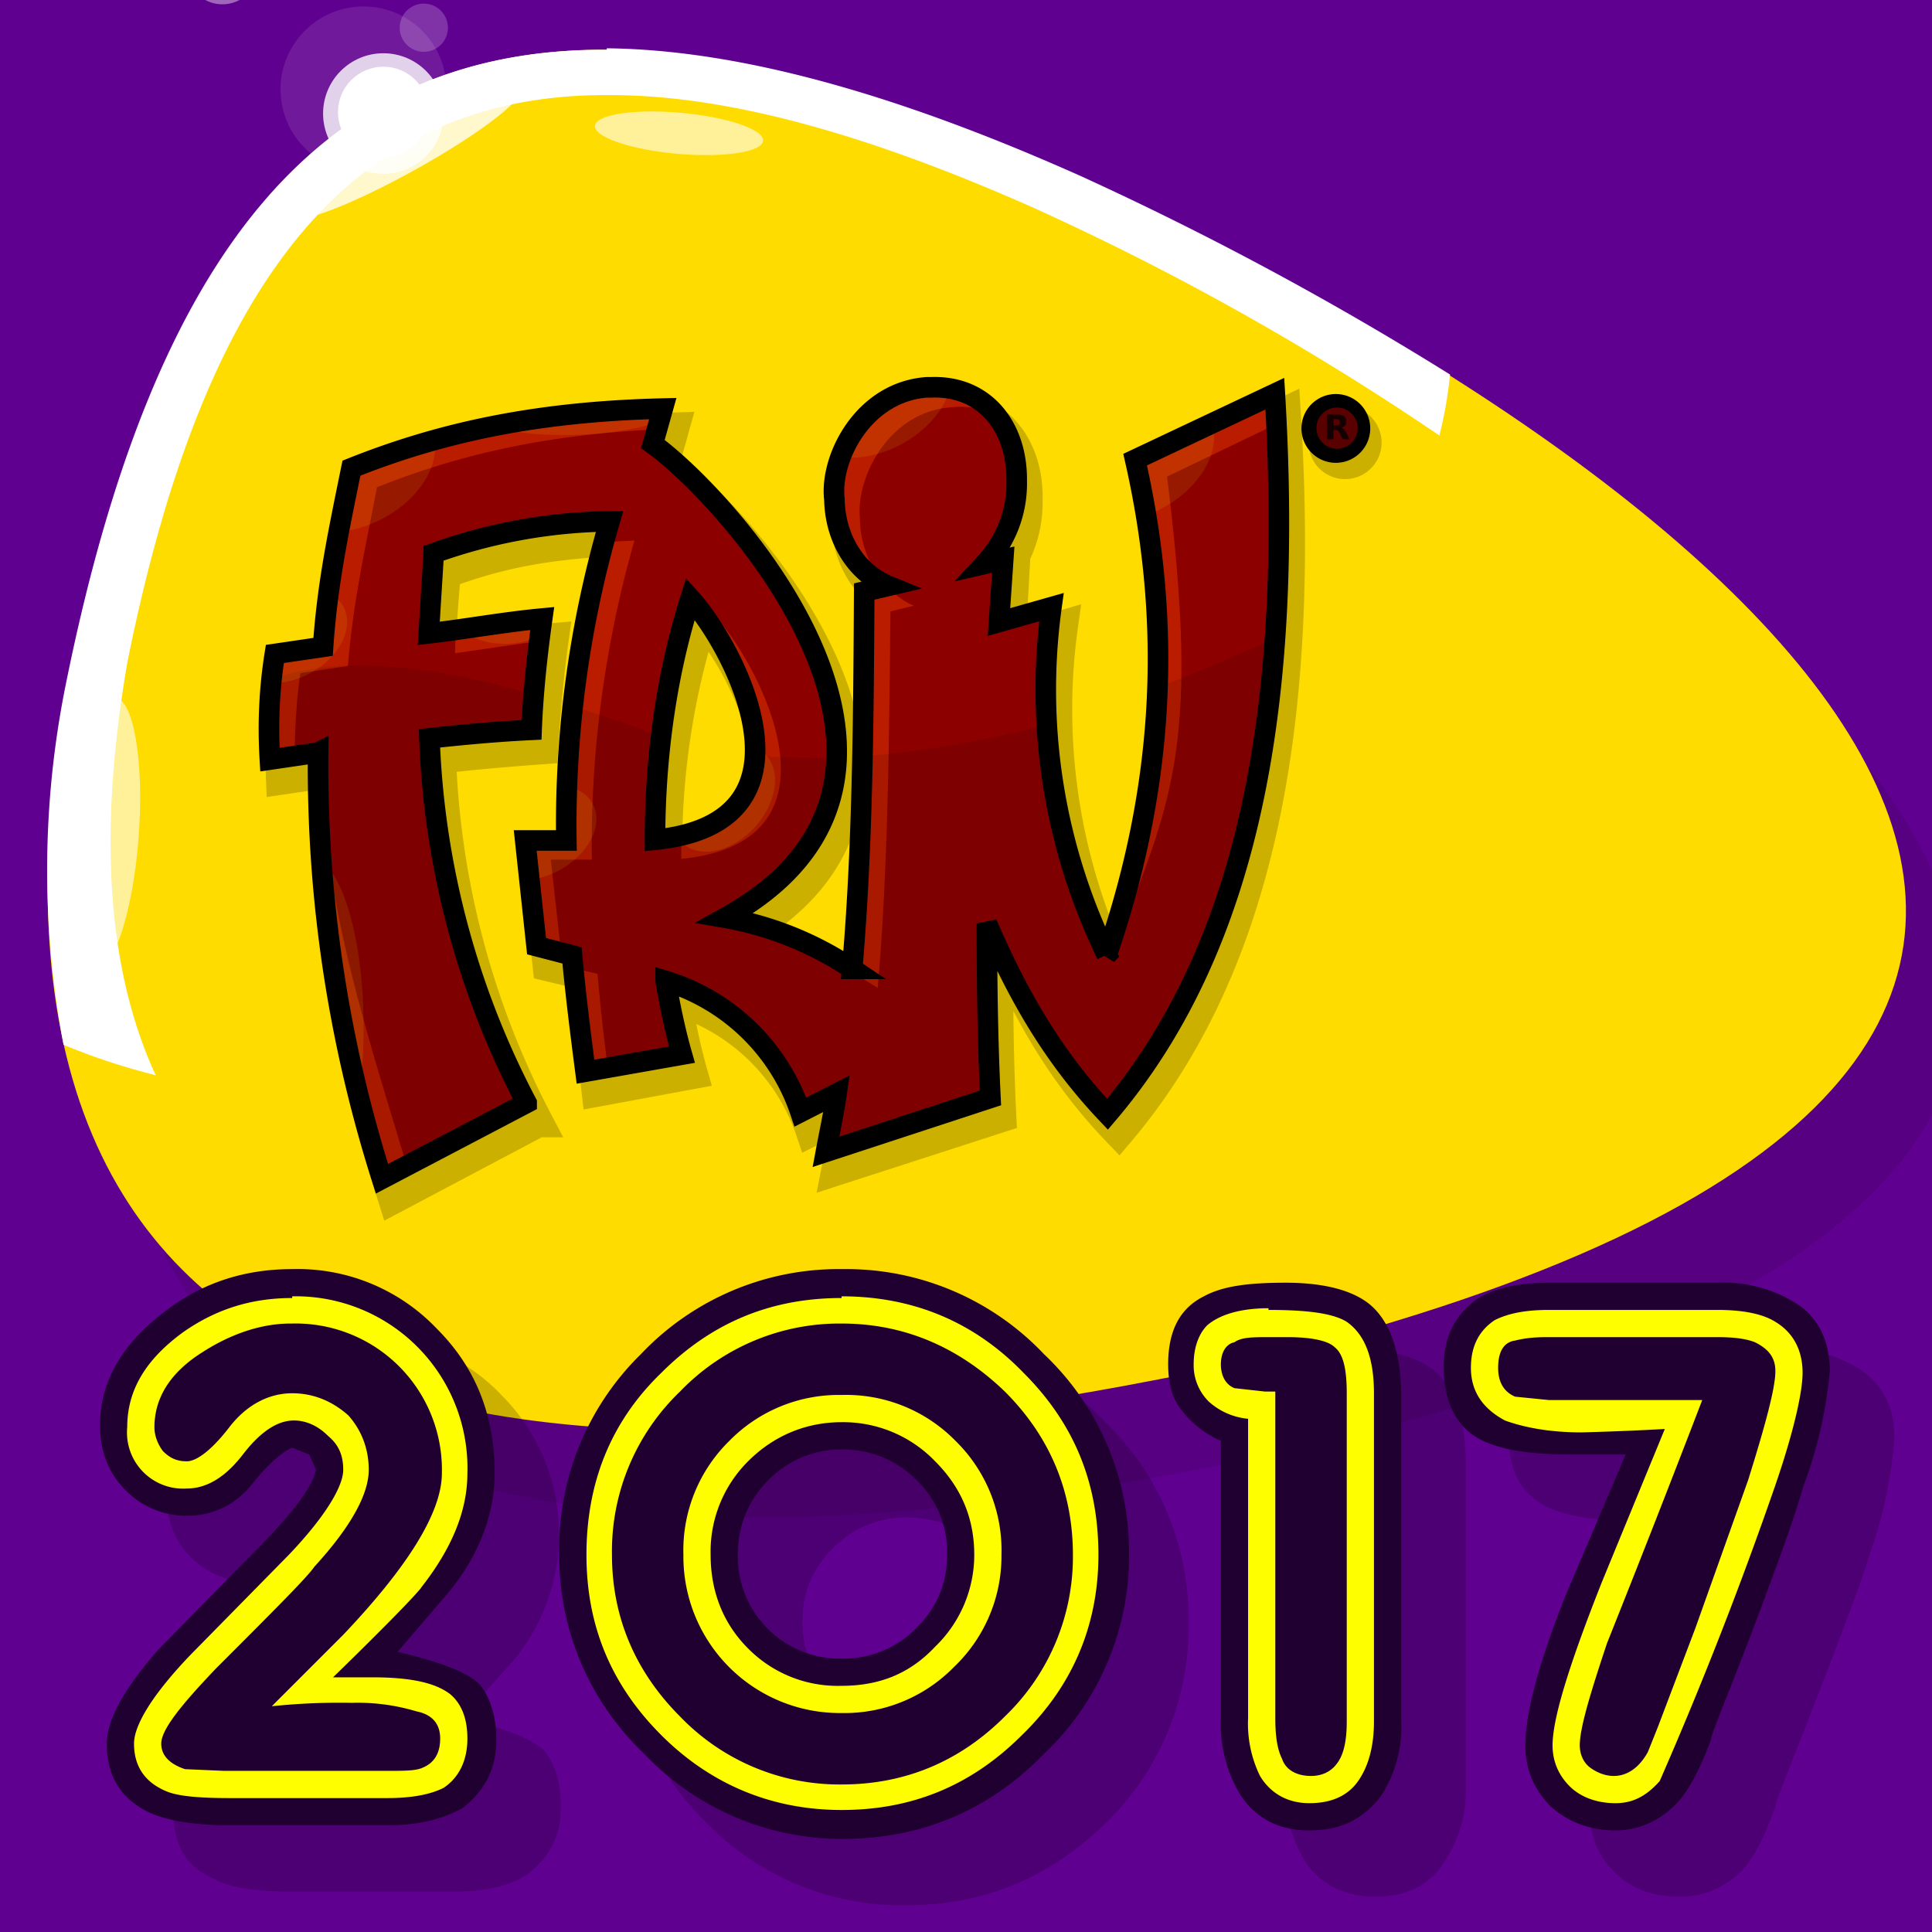 <svg xmlns="http://www.w3.org/2000/svg" xmlns:xlink="http://www.w3.org/1999/xlink" width="1024" height="1024"><defs><linearGradient id="e"><stop style="stop-color:#fffe00;stop-opacity:1" offset="0"/><stop offset=".2" style="stop-color:#ff4600;stop-opacity:1"/><stop style="stop-color:#ffd800;stop-opacity:1" offset=".3"/><stop style="stop-color:red;stop-opacity:1" offset="1"/></linearGradient><linearGradient id="d"><stop offset="0" stop-color="#ff8200"/><stop offset="1" stop-color="#ffdc00"/></linearGradient><linearGradient xlink:href="#a" id="g" x1="8.4" x2="-41" y1="660.4" y2="535.2" gradientTransform="translate(0 -.5)" gradientUnits="SpaceOnUse"/><linearGradient id="a"><stop offset="0" stop-color="#a05500" stop-opacity=".4"/><stop offset="1" stop-color="#fcff00" stop-opacity="0"/></linearGradient><linearGradient xlink:href="#b" id="h" x1="2047" x2="2219" y1="1900" y2="2252" gradientTransform="matrix(.265 0 0 .265 -674.7 -24.2)" gradientUnits="SpaceOnUse"/><linearGradient id="b"><stop offset="0" stop-color="#fff"/><stop offset="1" stop-color="#fff" stop-opacity="0"/></linearGradient><linearGradient xlink:href="#c" id="i" x1="-168.5" x2="-91" y1="160.3" y2="305.2" gradientUnits="SpaceOnUse"/><linearGradient id="c"><stop offset="0" stop-color="#8c0000"/><stop offset="1" stop-color="#640000"/></linearGradient><linearGradient xlink:href="#b" id="j" x1="-255.4" x2="-139.9" y1="427" y2="445.9" gradientTransform="matrix(.708 0 0 .708 -65.4 126.1)" gradientUnits="SpaceOnUse"/><linearGradient xlink:href="#e" id="l" gradientUnits="SpaceOnUse" gradientTransform="translate(-1 244)" x1="327" y1="88.3" x2="327" y2="119.2"/><radialGradient xlink:href="#d" id="f" cx="11.2" cy="797.8" r="131" fx="11.2" fy="797.8" gradientTransform="matrix(.136 -.99 1.674 .23 -1306.3 472.4)" gradientUnits="SpaceOnUse"/><clipPath clipPathUnits="SpaceOnUse" id="k"><path style="opacity:1;vector-effect:none;fill:#600090;fill-opacity:1;stroke:none;stroke-width:12.314;stroke-linecap:round;stroke-line:round;stroke-miterlimit:4;stroke-dasharray:none;stroke-dashoffset:0;stroke-opacity:1" d="m280 371.3 11.2-21.9-10.8-12.7 18.3-14 99.7 3.8-12.4 46.9z"/></clipPath></defs><path style="opacity:1;vector-effect:none;fill:#600090;fill-opacity:1;stroke:none;stroke-width:13.061;stroke-linecap:round;stroke-line:round;stroke-miterlimit:4;stroke-dasharray:none;stroke-dashoffset:0;stroke-opacity:1" d="M0 0h1024v1024H0z"/><g transform="matrix(3.759 0 0 3.759 686.6 -1746.4)"><path d="M-165.4 573.4c18.5-91.9 61.8-107.8 143-71.8C79.9 549 166 627.6 3.6 668.2c-106.1 23.6-187.4 12.6-168.9-94.8z" style="fill-opacity:.1"/><path d="M-173.3 561.3c18.5-92 61.8-107.9 143-71.8C72 536.8 158 615.5-4.5 656c-106 23.5-187.3 12.6-168.8-94.8z" style="fill:url(#f)"/><path d="M47.4 548.5c33.5 34.6 30.8 71.3-61.2 94.2-61 13.5-112.7 14.3-137.5-12.4a78.2 127.7 75.1 0 0-1.9 16.9c29.4 24.7 84.5 23.1 148.7 8.9 93.4-23.3 104.7-59.3 78-94.6a78.2 127.7 75.1 0 0-26.1-13z" style="fill:url(#g)"/><path d="M-97.1 471.6c-39.6-.2-63.7 27.1-76.3 89.6a132 132 0 0 0-.3 50.7 73.6 120.1 69 0 0 13 4.3c-6.6-14.3-8.3-33.3-4-58.2 11.2-55.8 32.7-80.3 68.1-80 16.7 0 36.5 5.6 59.7 15.9A382.2 382.2 0 0 1 20.3 526a73.6 120.1 69 0 0 1.5-8.6 456.9 456.9 0 0 0-52.1-28c-26-11.6-48.2-17.8-66.8-18z" style="fill:url(#h)"/><ellipse cx="-345.5" cy="364.5" rx="18.3" ry="2.6" transform="rotate(-29)" style="fill:#fff;fill-opacity:.8"/><ellipse cx="-43.6" cy="489.2" rx="11.9" ry="2.9" transform="rotate(5.1)" style="fill:#fff;fill-opacity:.6"/><ellipse cx="-592.9" cy="-124.8" rx="19.3" ry="4.8" transform="rotate(-85.8)" style="fill:#fff;fill-opacity:.6"/><circle cx="-128.6" cy="480.4" r="6.4" style="fill:#fff"/><circle cx="-128.6" cy="480.6" r="8.5" style="fill:#fff;fill-opacity:.8"/><circle cx="-131.4" cy="477.2" r="11.7" style="fill:#fff;fill-opacity:.1"/><circle cx="-155.5" cy="456.3" r="4.1" style="fill:#fff;fill-opacity:.1"/><circle cx="-151.3" cy="460.1" r="5.1" style="fill:#fff;fill-opacity:.4"/><circle cx="-122.9" cy="468.5" r="3.4" style="fill:#fff;fill-opacity:.2"/><path d="M-49.5 522h-.8c-9 .5-13.7 10-13 15.8 0 5.7 3.2 10.3 7.5 12.2l-3.3.8c-.2 18-.3 36-1.8 53.1a46.6 46.6 0 0 0-17.9-7.1C-43 577-77.8 538-89 529.9l1.4-5c-16.7.5-30.4 3-43.9 8.5-1.8 9.2-3.4 16.4-4 25.1l-6.8 1c-.7 5-.9 10-.7 15l6.8-1a195 195 0 0 0 9 60.1l20.4-10.8a119.6 119.6 0 0 1-13.7-51.3c5.4-.6 10.2-1 14.4-1.3.3-5 .8-10.6 1.5-15.6-5.4.5-10.7 1.5-16 2 .2-3.5.4-7.6.8-11.2 8.1-3 14.7-4.1 24.7-4.6a153.8 153.8 0 0 0-6.1 45h-5.8l1.6 15 5 1.2 1.9 16.5L-85 616c-1-3.5-1.7-7-2.3-10.4a29 29 0 0 1 19 18.5l5.2-2.6-1.6 8.1 23.2-7.5c-.4-8.2-.5-16.4-.4-24.6 4.2 10 9.2 18.7 17 26.8 21.2-25 26-61.2 23.5-101.6l-19.7 9.4c4.9 21.5 4.7 44.5-4 69.7a85.4 85.4 0 0 1-7.7-49l-7.4 2.2.5-8.8-2.6.6c2.9-3 4.6-7.2 4.5-11.7.2-7.6-4.4-13.4-11.8-13.2zM7 524a3 3 0 0 0-3 3 3 3 0 0 0 3 3 3 3 0 0 0 3-3 3 3 0 0 0-3-3zm-90.6 27.8c6.2 7 19.1 31.5-5 33.9a107 107 0 0 1 5-33.9z" style="fill:none;stroke:#000;stroke-width:4.3;stroke-line:round;stroke-opacity:.2"/><path d="M-104.3 136.7c-15.1.9-23.1 16.6-22 26.5.3 9.6 5.5 17.4 12.8 20.6l-5.7 1.3c-.2 30.3-.4 60.6-2.9 89.4a78.4 78.4 0 0 0-30-12.1c60-33.1 1.6-98.7-17.2-112.4l2.2-8.3c-28 .6-51 5-73.7 14-3.2 15.7-5.7 27.7-6.9 42.4l-11.4 1.7c-1.1 8.4-1.4 16.8-1.1 25.1l11.4-1.7c-.2 36.2 5.3 69.7 15.1 101.2l34.4-18.1a201 201 0 0 1-23-86.5c9-1 17-1.6 24.1-2 .5-8.6 1.4-18 2.7-26.4-9.2 1-18.2 2.7-27 3.6.3-6 .7-13 1.3-19 13.6-4.9 24.7-7 41.5-7.7a265 265 0 0 0-10.2 75.8l-9.7-.1 2.6 25.1 8.5 2.2c.9 9.3 2 18.4 3.1 27.6l23-4c-1.7-5.8-3-11.7-3.9-17.5 13.6 5 25.5 13 32 31.1l8.6-4.4c-.8 4.7-1.6 9.2-2.6 13.7l39-12.6a637 637 0 0 1-.8-41.5A141.5 141.5 0 0 0-61.4 309c35.6-42 43.6-102.9 39.5-170.8L-55 153.8a208 208 0 0 1-6.8 117.3c-10.8-20.9-16.5-47.6-13-82.4l-12.4 3.7.9-14.9-4.4 1c4.8-4.9 7.8-12 7.6-19.7.3-13-8-23-21.2-22.1zm-56 50.1c10.4 11.6 32.1 53-8.4 57-.3-20 2.6-39.5 8.3-57z" transform="matrix(.595 0 0 .595 10.6 438.4)" style="fill:url(#i)"/><path d="M-50.7 519.7h-.7c-9 .6-13.8 10-13.1 15.8.1 5.5 3 10 7.1 12a14.2 14.2 0 0 1-4-9.8c-.6-5.8 4.1-15.2 13.1-15.7a12 12 0 0 1 6 1 11 11 0 0 0-8.4-3.3zm48.2.8-19.7 9.4c4.8 20.8 4.8 42.9-3.1 67.1.7 1.7-1.7 1-.9 2.6 9-22 12.8-29.9 8.1-67.8l15.8-7.6c0-1.2 0-2.4-.2-3.7zm-86.3 2.2c-16.7.4-30.3 3-43.8 8.4-1.9 9.3-3.4 16.4-4.1 25.1l-6.8 1c-.7 5-.8 10-.7 15l3.1-.5c0-4 .2-8.1.8-12.2l6.7-1c.7-8.7 2.3-15.9 4.1-25.2 12.5-5 25-7.5 40-8.2zm-4.3 18.1-3.9.2a157.8 157.8 0 0 0-5.4 42.6h-5.7l1.6 14.8 3 .8-1.5-13.4h5.8c-.2-13 1.3-28.5 6-45zm36 7-3.2.7c-.1 18-.2 36-1.7 53.2a47.7 47.7 0 0 0-12.9-6c-.6.3-3-.8-3.7-.4 6.4 1 14.1 5 19.7 8.6 1.5-17.1 1.6-35.1 1.8-53.1l3.3-.8c-1.2-.5-2.3-1.3-3.3-2.2zm23.2 2.8-4 1.2c-.1 1.1 3.6-2.7 3.5-1.6l.2 3.7zm-47.7 1.2-.5 1.3c6 9 12.5 26.2-4.5 29.8v2.8c24.1-2.4 11.2-27 5-34zm-24.1.5c-4.3.4-8.6 1.1-12.7 1.7l-.1 2.7 12.4-1.8zm-31.6 18.9c-1 .1 1 2.5 0 2.7 0 20.5 3.3 39.5 9 57.4l3.3-1.3c-5.2-17.7-12.5-38.6-12.3-58.8zM-40 602c0 1.5 0-1.5 0 0 3.6 7.2 8 13.8 14 20l.5-.6c-6.4-7.3-10.7-10.6-14.5-19.4Zm-61.4-.8c.4 5 1 10 1.6 14.9l2.9-.5c-.6-4.6-1.1-9-1.5-13.7zM-78 609c3.6 3 6.7 7 8.7 12.8l-.4-.5c-2.7-5.6-4-9.7-8.3-12.3zm13.5 16.6-.4-2.2-.8 4 3.8-1.3c.3-1.6-2.9 1-2.6-.5z" style="fill:#ff4600;fill-opacity:.4"/><path d="M-2.4 554.4a495.2 495.2 0 0 1-16.6 7c-.3 12.2-2.6 24.9-7.2 38.2-4.7-9-7.7-19.8-8.2-33a145 145 0 0 1-26.2 4.6c-.2 10.3-.6 20.5-1.4 30.5a46.6 46.6 0 0 0-18-7.2c11.4-6.3 15.7-14.5 15.8-23.1-4.4.2-8.3 0-11.5-.3-.1 6.1-3.6 11.3-14 12.3-.1-5 .2-10 .8-14.8a320 320 0 0 0-12.5-4.3 158 158 0 0 0-1 19.3h-5.7l1.6 14.8c1.6.5 3.3 1 5 1.3.5 5.6 1.2 11 1.8 16.5l13.7-2.4c-1-3.5-1.8-7-2.3-10.4a29 29 0 0 1 19 18.5l5.1-2.6-1.5 8.1 23.1-7.5c-.4-8.2-.5-16.4-.4-24.6 4.2 10 9.3 18.8 17 26.8 15.2-17.8 22-41.1 23.7-67.7zm-129.7 4c-4.2 0-8 .6-11.7 1.7-.4 4-.5 8-.4 12l6.9-1c-.2 21.5 3 41.3 8.8 59.9h.7l19.8-10.5a119.6 119.6 0 0 1-13.6-51.3c5.4-.6 10.1-1 14.3-1.3l.4-5.2c-9.9-2.9-18-4.3-25.2-4.2z" style="fill-opacity:.1"/><path d="M-50.7 519.7h-.7c-6.1.4-10.3 4.8-12.1 9.4a8.3 11.8 61.6 0 0 8-1.9 8.3 11.8 61.6 0 0 6.7-7.4 13 13 0 0 0-1.9-.1zm-38 3c-8.5.2-16.2 1-23.4 2.4a8.2 20.6 88.9 0 0 10.7.8 8.2 20.6 88.9 0 0 12.3-2zm77.1 2.2-10.6 5c.6 2.4 1 4.9 1.5 7.3a8.3 11.8 61.6 0 0 2-1 8.3 11.8 61.6 0 0 7.1-11.3zm-109.7 2.3c-3.9 1.1-7.6 2.4-11.3 3.9l-1.7 8.4a8.3 11.8 61.6 0 0 5.8-1.9 8.3 11.8 61.6 0 0 7.2-10.4zm-14.5 21.3c-.4 2.5-.7 5-.9 7.7l-6.8 1-.4 3.7a6 8.6 61.6 0 0 5-1.4 6 8.6 61.6 0 0 4.7-9.3 6 8.6 61.6 0 0-1.6-1.7zm30.1 3.8c-3.8.3-7.6 1-11.3 1.5a6.2 8.8 80.7 0 0 7.5 1.4 6.2 8.8 80.7 0 0 3.6-1.2zm30 17.9c.2 5.9-2.5 11-11.2 12.8a6 8.6 42.1 0 0 .5.5 6 8.6 42.1 0 0 10.2-2.3 6 8.6 42.1 0 0 1.3-10.4 6 8.6 42.1 0 0-.8-.6zm-26.5 5.4a156 156 0 0 0-.2 8h-5.7l.5 5a6 8.6 61.6 0 0 3.8-1.3 6 8.6 61.6 0 0 4.7-9.4 6 8.6 61.6 0 0-3.1-2.3zm-34.7 10.7c.8 11 2.5 21.6 5 31.9a8.3 25 .6 0 0 .5-7.6 8.3 25 .6 0 0-5.5-24.3z" style="fill:#ff0;fill-opacity:.1"/><path d="M-51.2 519.2h-.7c-9 .6-13.8 10-13.1 15.8.1 5.7 3.2 10.4 7.6 12.2l-3.4.8c-.1 18-.2 36-1.7 53.2a46.6 46.6 0 0 0-17.9-7.2c35.7-19.7 1-58.7-10.2-66.8l1.4-5c-16.7.4-30.4 3-43.9 8.4-1.9 9.3-3.4 16.4-4 25.2l-6.8 1c-.8 5-1 10-.7 14.9l6.8-1a192 192 0 0 0 9 60.1l20.4-10.7a119.6 119.6 0 0 1-13.7-51.4c5.4-.6 10.2-1 14.4-1.2.2-5.2.8-10.7 1.5-15.7-5.4.5-10.8 1.5-16 2.1l.7-11.3a76 76 0 0 1 24.8-4.5 153 153 0 0 0-6.1 45h-5.8l1.6 14.9 5 1.3c.5 5.5 1.2 11 1.9 16.4l13.6-2.4c-1-3.5-1.7-7-2.3-10.4a29 29 0 0 1 19 18.5l5.1-2.6c-.4 2.8-1 5.5-1.5 8.2l23.2-7.6c-.4-8.1-.5-16.4-.5-24.6 4.3 10 9.3 18.8 17 26.9 21.3-25 26-61.2 23.6-101.6l-19.7 9.3c4.9 21.6 4.7 44.5-4 69.8a85.4 85.4 0 0 1-7.8-49l-7.4 2.1.6-8.8-2.6.6c2.8-3 4.6-7.1 4.5-11.7.1-7.5-4.4-13.4-11.9-13.2zm56.9 2.4a3.4 3.4 0 0 0-3.4 3.4 3.4 3.4 0 0 0 3.4 3.4 3.4 3.4 0 0 0 3.4-3.4 3.4 3.4 0 0 0-3.4-3.4zm-91 27.4c6.3 7 19.2 31.6-5 34 0-12 1.7-23.6 5-34z" style="fill:none;stroke:#000;stroke-width:2.9;stroke-line:round"/><g transform="matrix(.043 0 0 .043 -37.2 517.2)"><circle cx="1001.7" cy="180.5" r="67.7" style="fill:#590000"/><g style="line-height:1.25;word-spacing:0" word-spacing="0"><path d="M749 191.2q5.8 0 8.3-2.1 2.6-2.2 2.6-7.2t-2.6-7q-2.5-2.2-8.4-2.2h-7.8v18.5zm-8 13v27.3h-18.6v-72.3H751q14.3 0 21 4.8 6.6 4.8 6.6 15.1 0 7.2-3.4 11.8-3.5 4.6-10.5 6.8 3.9.9 6.9 4 3 3 6.1 9.3l10.1 20.5H768l-8.8-18q-2.7-5.4-5.5-7.4-2.7-2-7.2-2z" aria-label="R" font-size="99.3" font-weight="700" letter-spacing="0" style="font-weight:700;font-size:99.3px;font-family:sans-serif;-inkscape-font-specification:'sans-serif Bold';letter-spacing:0;fill:#140000" transform="translate(157.6 -43) scale(1.123)"/></g></g><path d="m-140.2 445.3-82.9-11.7-14.1 82.5 11.7-82.9-82.5-14.1 82.9 11.7 14.1-82.5-11.7 82.9z" transform="rotate(34.1 -531.5 345.8) scale(.537)" style="fill:url(#j)"/></g><g transform="matrix(9.015 0 0 9.015 -2534.3 -2304.1)" clip-path="url(#k)"><path d="M302.1 334.1c-2.7 0-5.2.9-7.5 2.6-2.5 1.8-3.7 4-3.7 6.7 0 1.4.4 2.7 1.4 3.7a5 5 0 0 0 3.6 1.5c1.6 0 2.8-.6 3.8-1.7 1-1.3 1.9-2 2.5-2.2l1 .3.3 1c-.2.9-1.4 2.5-3.5 4.7l-5.7 5.8c-2 2.3-3 4.1-3 5.5 0 2 .7 3.3 2.3 4 1 .6 2.7.8 4.8.8h9.3c1.9 0 3.3-.3 4.4-1 1.3-1 2-2.2 2-4 0-1.5-.4-2.6-1-3.3-.7-.7-2.3-1.3-4.8-1.9l3.1-3.5a11.6 11.6 0 0 0-.8-15.5 11.3 11.3 0 0 0-8.5-3.5zm123.8 0c-4.6 0-8.6 1.7-12 5a16 16 0 0 0-5 11.8 16.9 16.9 0 0 0 26.3 14c3.5-2.1 5.3-4.6 5.3-7.3a5 5 0 0 0-1.6-3.7 5 5 0 0 0-3.7-1.5c-.8 0-2.6 1-5.5 3.3a6.4 6.4 0 0 1-3.9 1.5 6 6 0 0 1-4.4-1.9 6 6 0 0 1-1.8-4.3c0-1.8.6-3.3 1.7-4.5a6 6 0 0 1 4.5-1.8c1.6 0 3.5 1 5.8 3.3a5.1 5.1 0 0 0 7.3 0c1-1 1.6-2.1 1.6-3.6 0-2.9-1.8-5.4-5.4-7.5-3-1.8-6-2.8-9.2-2.8zm-91.5 0a16 16 0 0 0-11.8 5 16 16 0 0 0-4.8 11.8 16 16 0 0 0 4.8 11.8 16 16 0 0 0 11.8 4.9c4.7 0 8.6-1.7 11.9-5A16 16 0 0 0 351 351a16 16 0 0 0-4.9-11.8 16 16 0 0 0-11.8-5zm125.6 0a16 16 0 0 0-11.8 5 16 16 0 0 0-4.9 11.8 16 16 0 0 0 5 11.8 16 16 0 0 0 11.7 4.9c4.6 0 8.6-1.7 11.8-5a16 16 0 0 0 5-11.7 16 16 0 0 0-5-11.8 16 16 0 0 0-11.8-5zm28.8.6a5 5 0 0 0-4.3 2c-.8 1-1.3 2.6-1.7 4.7l-2 10.2c-1 4-1.3 7.5-1.3 10.3a5 5 0 0 0 1.5 3.7c1 1 2.3 1.5 3.7 1.5 2.4 0 4-1.2 4.9-3.7l1.2-6.5 2 4.7c1.6 3.7 3.6 5.5 5.9 5.5 2 0 3.8-1.3 5.2-3.8l2.6-6.4.9 5c.8 3.4 2.5 5.2 5.2 5.2 1.5 0 2.8-.5 3.8-1.5a5 5 0 0 0 1.5-3.7c0-3-.6-7.3-1.8-13l-1.6-7.5c-.3-2.2-.9-3.7-1.6-4.7-1-1.4-2.4-2-4.3-2-2.4 0-4.6 2-6.6 5.9-1 2.8-2.2 5.5-3.3 8.3l-3.4-8.4c-2-3.9-4.1-5.8-6.5-5.8zm-260.3 0c-1.8 0-3.1.6-4 2a7.4 7.4 0 0 0-1.3 4.3v19.7c0 1.9.4 3.3 1.2 4.5 1 1.2 2.3 1.9 4.1 1.9 1.8 0 3.2-.7 4-2 .8-1 1.2-2.5 1.2-4.4V341c0-1.8-.4-3.3-1.2-4.4-.9-1.3-2.2-1.9-4-1.9zm13.9 0c-1.4 0-2.7.5-3.8 1.5-1 1-1.6 2.2-1.6 3.6 0 1.3.8 3.7 2.3 7.3a209.7 209.7 0 0 0 8.2 16.4c.6 1.2 1.2 2 2 2.7a5 5 0 0 0 3.1.9c1.2 0 2.2-.3 3-1 .9-.5 1.5-1.4 2-2.6l3.6-7c2.1-4 3.7-7.1 4.7-9.5 1.5-3.5 2.3-5.9 2.3-7.2 0-1.4-.5-2.6-1.6-3.6-1-1-2.3-1.5-3.8-1.5-1.2 0-2.2.3-3 1-.9.7-1.6 1.6-2 2.7l-5.2 12-5.2-12c-.4-1.1-1.1-2-2-2.7-.8-.7-1.9-1-3-1zm-41 .2c-2.5 0-4.3.5-5.3 1.5s-1.6 2.8-1.6 5.2v19a8 8 0 0 0 1.2 4.5c.8 1.3 2.2 2 4 2 2 0 3.5-.8 4.3-2.3.7-1.1 1-2.8 1-4.9l4.1 5.7c1.2 1 2.4 1.5 3.6 1.5a5.2 5.2 0 0 0 5.2-5.3c0-1-.4-2-1.2-3.3a91 91 0 0 0-2-2.8c1.3-1.2 2.3-2.6 3-4a11 11 0 0 0 1.2-5c0-3.8-1.4-6.7-4.1-8.9a15 15 0 0 0-9.5-3zm159 0c-2 0-3.6.3-4.7.8-1.4.7-2.1 2-2.1 4 0 1 .3 2 .8 2.8.6.8 1.4 1.3 2.3 1.7v16.3a8 8 0 0 0 1.2 4.6c.9 1.3 2.3 2 4.1 2 1.8 0 3.2-.7 4-2a7.4 7.4 0 0 0 1.3-4.3v-19.2c0-2.4-.6-4.2-1.6-5.2s-2.8-1.5-5.2-1.5zm15.6 0c-1.8 0-3.2.4-4.3 1-1.3 1-1.9 2.3-1.9 4 0 1.7.5 3 1.4 3.7 1.1 1 3.2 1.4 6.1 1.4h3.2l-3.5 8.2c-1.6 4-2.4 7-2.4 8.9 0 1.5.5 2.7 1.5 3.6 1 1 2.3 1.4 3.8 1.4s2.7-.6 3.7-1.6c.7-.8 1.3-2 1.9-3.7 0-.3.9-2.4 2.4-6.3s2.6-6.7 3.1-8.4a26 26 0 0 0 1.5-7c0-1.8-.7-3.1-2-4a8 8 0 0 0-4.6-1.2zm-200.6 0c-2.3 0-4 .5-5 1.6-1.1 1-1.6 2.6-1.6 4.9v19.4c0 1.8.4 3.3 1.2 4.5.9 1.2 2.2 1.8 4 1.8 1.7 0 3-.5 3.8-1.5 1-1.2 1.6-3.2 1.6-6.2v-1.6l-.1-2.1h2.7c2.9 0 4.9-.4 6-1.4.8-.7 1.3-1.9 1.3-3.4 0-2-.7-3.3-2.2-4-1-.6-2.6-.8-4.7-.8h-3.1v-1a69.6 69.6 0 0 1 4.2.1 13 13 0 0 0 5.4-.8c1.7-.9 2.5-2.3 2.5-4.4 0-1.7-.6-3-1.8-4-1.1-.7-2.5-1-4.3-1zm159 9.9c1.8 0 3.2.6 4.4 1.8a5.8 5.8 0 0 1 1.8 4.3c0 1.7-.6 3.2-1.8 4.4a6 6 0 0 1-4.4 1.7 6 6 0 0 1-6.1-6.1c0-1.7.6-3.1 1.8-4.3a6 6 0 0 1 4.3-1.8zm125.6 0c1.7 0 3.2.6 4.4 1.8a5.8 5.8 0 0 1 1.8 4.3c0 1.7-.6 3.2-1.8 4.4a6 6 0 0 1-4.4 1.7 6 6 0 0 1-6.1-6.1c0-1.7.6-3.1 1.7-4.3a6 6 0 0 1 4.4-1.8zm-255 0h.7c.9 0 1.6.2 2 .4.6.3.8.7.8 1.5 0 .7-.3 1.2-.9 1.5l-1.8.2h-.8zm71.6 4.5c-1.7 0-3.2.3-4.3 1.1-1.1.7-1.7 2-1.7 3.7 0 1.6.6 2.8 1.7 3.6 1 .8 2.4 1.1 4 1.1h5.7c1.6 0 3-.3 4-1 1.2-.9 1.7-2.1 1.7-3.7 0-1.7-.6-3-1.8-3.8-1-.7-2.4-1-4.1-1zm123.9 7.5a5 5 0 0 0-3.6 1.5c-1 1-1.5 2.2-1.5 3.6a5.1 5.1 0 0 0 8.7 3.7 5 5 0 0 0 1.6-3.7c0-1.4-.5-2.6-1.6-3.6-1-1-2.2-1.5-3.6-1.5z" style="font-style:normal;font-variant:normal;font-weight:400;font-stretch:normal;font-size:47.906px;line-height:1.25;font-family:'AR DELANEY';-inkscape-font-specification:'AR DELANEY';letter-spacing:0;word-spacing:0;fill:#000;fill-opacity:.2;stroke:none;stroke-width:1.198"/><path d="m330.9 330.7-8 2-5.6 5-2.7 7 1.1 8.4 5.2 6.9 9.6 3.4 8.8-2.4 6.3-7.6 1.2-8.6-3.4-7.8-5.9-4.9zm89.3 0-5.7 2-3.5 2.8-4 4.7-1.3 7.3s1.5 6.5 1.4 6.6l4.7 5.8 7.2 3 8-.3 5.9-3.1 3.2-4.3-.5-3.7-2.5-2.1-3 .4-4.3 3.5-4.7.8-4.3-2.2-1.7-3.8 1-4.8 3.4-2.9 4.3.2 4.7 3.3 4 1.4 3.4-2.4v-4.2l-3-4.1-6.7-3.3zm38.9.2-6 .2-5.8 2.4-5.2 5.3-2.1 7 1.9 8.9 6.2 6.3 7.7 2.2 8.5-2.1 5.4-4.7 2.7-7.8-1.5-8.5-4.8-5.9zm-163.2 0-5.5 2.7-2.5 3.4-.4 3 1.8 3.6 4.3.5 2.3-2.6 2.5-1.7 2 1.4-.5 2.4-7.8 8-4.2 5.8.3 2.6 3.3 2.3 15.5-.1 2.6-2.2v-4l-1.9-1.8-4-1.2 3.3-3.6 2.9-7-2.3-7.2-4.5-3.7zm-58 .3-3.8 2.4-.4 4 11.3 23.5 4.4 1.8 3.5-2.1 10.5-21.8.6-4-2.3-3.2-3.5-.5-3.2 2-6.2 14.3-3.8-8.8-3.7-6.9zm267.7 0-3 .8-3.3 4.1-4.5 10.2-3-7.4-3.1-5.8-2.8-1.7-2.6.2-2.7 2-2.5 10.6-2 13 .9 3.3 2.9 2 3.4-.4 1.8-2.4 1.8-7.9 1.7 3.7 3.1 5.7 3.8 1.5 4.1-3.8 3.3-7 1.4 7 1.6 3 3.8.9 3.1-2 .8-4-3.6-20.3-1.6-3.8zm-282.1.2-2.7 1.9-1 2.3v22.5l2.4 4.2 5.5-.3 1.9-3.8v-22.6l-2.1-3.6zm-23.2 0-7.5 1.1-1.7 4.2-.1 8.2.2 14.1 2.8 3.7 4.6-.4 2-3.8.3-3.3 4.3 5.9 4 1.9 4-2.4.2-4.3-3-4.6 4.3-7.5-.7-5.3-5-5.8zm-26.9 0-5.6.9-2.3 2.6-.2 23.2 2 4 4.8.6 2.8-4 .2-7.3 7.8-.5 2.1-2.2-.4-3.9-2-1.6-7.8-.7V341l9.9-.7 2.3-2-.5-4.4-2.1-2c-.2-.2-10.3-.4-11-.4zm183.7 0-4.8.8-2.1 2.3.5 3.2 2.7 2-.2 15.7.6 4.8 3 2.5 4.5-1 1.7-3.5v-13l-.1-9.4-1.8-3.3zm14.6 0-2.7.6-2.3 2.3v3.2l1.6 2.1 3.9 1.1 5.2-.2-5.8 15.6v3.3l2.4 3h4l2.5-3 6.7-17.8 1-5.4-1-3-2.8-1.5zm84.3 8.9 4.3 1.1 2.5 3.6-.1 4.5-2.8 3.5-4.3 1-4.8-2.4-1.3-4.6.7-4.2 2.4-1.9zm-124 .2 3.6 1.4 1.7 3.8-.2 4-2.9 3.4-5 .8-4.2-2.7-1.3-4.6 1.5-4 3.7-2zm-130.9 0 3.7.7.4 1.6-.7 1.8-2.2.5-1.6-.2zm78.5 5.3-9.4.4-2.8 2-.1 3.4 2.5 2.6 9.4.3 2.8-.9 1.7-3.5-1.1-2.8zm115.6 8-2.6 1.9-.7 3.2 2 3 4 .9 3-2.6.2-3.8-2.3-2.5z" style="font-style:normal;font-variant:normal;font-weight:400;font-stretch:normal;font-size:47.906px;line-height:1.25;font-family:'AR DELANEY';-inkscape-font-specification:'AR DELANEY';letter-spacing:0;word-spacing:0;fill:url(#l);fill-opacity:1;stroke:none;stroke-width:1.198"/><path style="font-style:normal;font-variant:normal;font-weight:400;font-stretch:normal;font-size:47.906px;line-height:1.25;font-family:'AR DELANEY';-inkscape-font-specification:'AR DELANEY';letter-spacing:0;word-spacing:0;fill:#200030;fill-opacity:1;stroke:none;stroke-width:1.198" d="M298.3 330.2c-2.8 0-5.3.8-7.5 2.5-2.5 1.9-3.8 4.1-3.8 6.7 0 1.5.5 2.8 1.5 3.8a5 5 0 0 0 3.6 1.5c1.5 0 2.8-.6 3.8-1.8 1-1.3 1.9-2 2.4-2.2l1 .4.4.9c-.2 1-1.4 2.6-3.6 4.8l-5.7 5.8c-2 2.3-3 4.1-3 5.5 0 1.9.8 3.2 2.4 4 1 .5 2.7.8 4.8.8h9.3c1.9 0 3.3-.4 4.4-1 1.3-1 2-2.3 2-4 0-1.5-.4-2.6-1-3.3-.7-.7-2.3-1.3-4.8-1.9l3-3.5c1.8-2.2 2.7-4.6 2.7-7 0-3.4-1.1-6.2-3.4-8.5a11.3 11.3 0 0 0-8.5-3.5zm123.8 0c-4.6 0-8.6 1.6-12 4.9a16 16 0 0 0-5 11.9c0 4.7 1.7 8.7 5.1 11.9a16.9 16.9 0 0 0 21.2 2c3.5-2 5.2-4.5 5.2-7.3a5 5 0 0 0-1.5-3.6 5 5 0 0 0-3.7-1.6c-.8 0-2.6 1.1-5.5 3.3a6.4 6.4 0 0 1-4 1.5 6 6 0 0 1-4.3-1.8 6 6 0 0 1-1.8-4.3c0-1.8.5-3.3 1.7-4.5a6 6 0 0 1 4.5-1.9c1.5 0 3.5 1.1 5.8 3.4a5.1 5.1 0 0 0 7.3 0c1-1 1.5-2.2 1.5-3.6 0-2.9-1.7-5.4-5.3-7.5-3-1.9-6.1-2.8-9.2-2.8zm-91.5 0a16 16 0 0 0-11.8 5A16 16 0 0 0 314 347a16 16 0 0 0 5 11.7 16 16 0 0 0 11.7 5c4.6 0 8.6-1.7 11.8-5a16 16 0 0 0 5-11.7 16 16 0 0 0-5-11.8 16 16 0 0 0-11.8-5zm125.6 0a16 16 0 0 0-11.8 5 16 16 0 0 0-4.9 11.8 16 16 0 0 0 4.9 11.7 16 16 0 0 0 11.8 5c4.6 0 8.6-1.7 11.8-5A16 16 0 0 0 473 347a16 16 0 0 0-5-11.8 16 16 0 0 0-11.7-5zm28.8.5a5 5 0 0 0-4.4 2c-.7 1.1-1.2 2.6-1.6 4.7l-2.1 10.2c-.8 4.1-1.2 7.6-1.2 10.3a5 5 0 0 0 1.5 3.8c1 1 2.3 1.5 3.7 1.5 2.4 0 4-1.3 4.9-3.7l1.2-6.5 2 4.7c1.6 3.6 3.5 5.5 5.9 5.5 2 0 3.7-1.3 5.1-3.9l2.7-6.3.8 5c.8 3.4 2.6 5.2 5.3 5.2 1.5 0 2.8-.5 3.8-1.5a5 5 0 0 0 1.5-3.8c0-3-.6-7.3-1.8-12.9l-1.6-7.6c-.3-2-.9-3.6-1.6-4.7-1-1.3-2.4-2-4.3-2-2.4 0-4.6 2-6.6 6l-3.3 8.2-3.4-8.3c-2-4-4.2-5.9-6.5-5.9zm-260.3 0c-1.8 0-3.2.7-4 2a7.4 7.4 0 0 0-1.3 4.4v19.7c0 1.8.4 3.3 1.2 4.4 1 1.3 2.3 2 4 2 1.9 0 3.3-.7 4.2-2 .7-1 1.1-2.5 1.1-4.4V337c0-1.9-.4-3.3-1.2-4.5-.9-1.2-2.2-1.8-4-1.8zm13.8 0c-1.4 0-2.6.6-3.7 1.6-1 1-1.6 2.1-1.6 3.5s.8 3.8 2.3 7.3a209.7 209.7 0 0 0 8.2 16.5c.5 1.2 1.2 2 2 2.6a5 5 0 0 0 3 1c1.3 0 2.3-.4 3.1-1 .8-.6 1.5-1.4 2-2.6l3.6-7 4.7-9.5c1.5-3.5 2.3-5.9 2.3-7.2 0-1.4-.6-2.7-1.6-3.6-1-1-2.3-1.5-3.8-1.5-1.2 0-2.2.3-3 1-.9.6-1.6 1.6-2 2.7l-5.2 12-5.2-12c-.5-1.1-1.1-2-2-2.7-.9-.7-1.9-1-3-1zm-41 .3c-2.4 0-4.2.5-5.2 1.5s-1.6 2.7-1.6 5.2v18.9a8 8 0 0 0 1.1 4.6c1 1.3 2.3 2 4.2 2 2 0 3.4-.8 4.2-2.3.7-1.2 1-2.8 1-5 2.3 3.5 3.7 5.4 4.1 5.7 1.1 1 2.3 1.6 3.6 1.6a5.2 5.2 0 0 0 5.2-5.3c0-1-.4-2.1-1.2-3.3a91 91 0 0 0-2-2.9c1.2-1.1 2.3-2.5 3-4a11 11 0 0 0 1.2-5c0-3.7-1.4-6.7-4.1-8.8a15 15 0 0 0-9.5-3zm159.2 0c-2.2 0-3.7.2-4.8.8-1.4.7-2.1 2-2.1 4 0 1 .2 2 .8 2.7.6.8 1.4 1.4 2.3 1.8v16.3a8 8 0 0 0 1.2 4.6c.9 1.3 2.2 2 4 2 1.9 0 3.2-.7 4.2-2a7.4 7.4 0 0 0 1.2-4.4v-19.1c0-2.5-.6-4.2-1.6-5.2s-2.8-1.5-5.2-1.5zm15.5 0c-1.8 0-3.2.3-4.3 1-1.3 1-1.9 2.2-1.9 4 0 1.6.5 2.9 1.4 3.7 1.1 1 3.2 1.4 6.1 1.4h3.2l-3.5 8.2c-1.6 4-2.4 7-2.4 8.9 0 1.4.5 2.6 1.5 3.6 1 .9 2.3 1.4 3.8 1.4 1.4 0 2.7-.6 3.7-1.7.7-.8 1.3-2 1.9-3.6 0-.3.9-2.4 2.4-6.3 1.5-4 2.5-6.7 3-8.5a26 26 0 0 0 1.6-6.9c0-1.8-.7-3.2-2-4a8 8 0 0 0-4.6-1.2zm-200.6 0c-2.3 0-4 .5-5 1.5-1.1 1-1.6 2.7-1.6 5v19.3c0 1.9.4 3.4 1.2 4.6.9 1.2 2.2 1.8 4 1.8 1.7 0 3-.5 3.8-1.5 1-1.2 1.5-3.3 1.5-6.3v-3.7l1.2.1h1.5c2.9 0 4.8-.5 6-1.4.8-.8 1.3-2 1.3-3.4 0-2-.8-3.3-2.2-4-1-.6-2.6-.9-4.7-.9h-3.2v-.9a69.6 69.6 0 0 1 4.3.1 13 13 0 0 0 5.4-.9c1.7-.8 2.5-2.2 2.5-4.3 0-1.7-.6-3-1.9-4-1-.7-2.5-1-4.2-1zm250.5.8c2.6 0 5.3.8 8.1 2.4 3.2 1.8 4.9 4 4.9 6.3 0 1-.4 1.8-1.1 2.5-.8.7-1.6 1-2.6 1-.8 0-2-.8-3.8-2.4a8 8 0 0 0-5.6-2.5c-2.2 0-4 .8-5.6 2.4a7.7 7.7 0 0 0-2.2 5.6c0 2.1.8 4 2.3 5.5a7.6 7.6 0 0 0 5.5 2.3c1.8 0 3.7-.8 5.5-2.4 2-1.7 3.2-2.5 4-2.5.9 0 1.7.4 2.5 1.1.7.8 1 1.6 1 2.5 0 2.3-1.5 4.4-4.7 6.2a15.4 15.4 0 0 1-19-2c-3-3-4.5-6.6-4.5-10.8 0-4.2 1.5-7.8 4.5-10.8 3-3 6.6-4.4 10.8-4.4zm-123.8 0a10.1 10.1 0 0 1 10.3 10.4c0 2.2-.9 4.4-2.7 6.7-.1.2-1.8 2-5.2 5.3h2.3c2.2 0 3.7.3 4.6 1 .7.6 1 1.5 1 2.6 0 1.3-.5 2.3-1.4 2.9-.8.4-1.9.6-3.3.6h-9.3c-1.7 0-3-.1-3.7-.4-1.2-.5-1.9-1.4-1.9-2.8 0-1.1 1.1-2.9 3.3-5.2l5.8-5.9c2.1-2.2 3.2-4 3.2-5 0-.9-.3-1.5-.9-2-.6-.6-1.3-.9-2-.9-1 0-2 .7-3 2s-2.1 2-3.3 2a3.3 3.3 0 0 1-3.5-3.6c0-2.2 1.1-4 3.3-5.6 2-1.4 4.1-2 6.4-2zm32.3 0c4.2 0 7.8 1.5 10.7 4.5 3 3 4.4 6.5 4.4 10.7 0 4.1-1.5 7.7-4.5 10.6-3 3-6.5 4.4-10.6 4.4s-7.7-1.5-10.6-4.4c-3-3-4.4-6.5-4.4-10.6 0-4.2 1.4-7.8 4.4-10.7 3-3 6.5-4.4 10.6-4.4zm125.6 0c4.2 0 7.7 1.5 10.7 4.5 2.9 3 4.4 6.5 4.4 10.7 0 4.1-1.5 7.7-4.5 10.6-3 3-6.5 4.4-10.6 4.4-4.2 0-7.7-1.5-10.7-4.4-2.9-3-4.4-6.5-4.4-10.6 0-4.2 1.5-7.8 4.4-10.7 3-3 6.5-4.4 10.7-4.4zm-231.5.5c1.4 0 2.3.5 3 1.5.4.8.6 1.9.6 3.3v19.7c0 1.4-.2 2.5-.7 3.3-.6 1-1.6 1.5-3 1.5-1.3 0-2.3-.5-2.9-1.5-.5-.8-.7-1.9-.7-3.3V337c0-1.4.2-2.6.8-3.5.5-.8 1.5-1.3 2.9-1.3zm13.8 0c.9 0 1.6.3 2.2.8.6.5 1.1 1.2 1.5 2l6.6 15.5 6.6-15.5a5 5 0 0 1 1.4-2c.7-.5 1.4-.8 2.2-.8 1 0 1.9.4 2.6 1.1.8.7 1.2 1.5 1.2 2.5 0 .8-.8 3-2.4 6.6l-4.7 9.7-3.3 6.7c-.4.9-.9 1.5-1.5 2-.5.4-1.2.7-2.1.7-.9 0-1.6-.3-2.2-.7a5 5 0 0 1-1.4-2 662 662 0 0 1-8.1-16.4 24 24 0 0 1-2.3-6.7c0-1 .3-1.8 1.1-2.4.8-.7 1.6-1 2.6-1zm246.5 0c1.1 0 2 .5 2.8 1.3.4.5.9 1.4 1.5 2.8l5.6 12.4 5.6-12.4 1-2.2c.9-1.2 2-1.9 3.2-1.9 1.2 0 2.1.4 2.8 1.1.8.7 1.3 2.1 1.7 4.3l3 18.1.3 2.1c0 1-.4 2-1.1 2.6-.7.7-1.6 1-2.6 1-2.1 0-3.6-2-4.5-6.3l-1-7.7-1.3 4.2c-1 2.6-2 4.7-3.1 6.5-1.4 2.2-2.8 3.3-4 3.3-1.3 0-2.7-1.1-4-3.4-1-1.6-2-3.8-3-6.4l-1.5-4.2-1 7.8c-.8 4.2-2.3 6.3-4.5 6.3a3.6 3.6 0 0 1-3.7-3.7v-1c.2-.3.2-.7.3-1l3-18.2c.4-2.2 1-3.6 1.8-4.4.7-.6 1.6-1 2.7-1zm-313.2.3h9.5c1.4 0 2.6.2 3.4.8.9.4 1.3 1.3 1.3 2.7 0 1.5-.7 2.5-2.1 3.1-1 .5-2.6.7-4.7.7a84.7 84.7 0 0 1-5.3-.3v4.1a664 664 0 0 0 4.3-.1c1.7 0 3 .2 4 .6 1 .5 1.7 1.4 1.7 2.8 0 1.3-.6 2.2-1.8 2.7-.9.4-2.1.6-3.9.6a39.8 39.8 0 0 1-4.3-.2 83.4 83.4 0 0 0 .2 5c0 1.9-.2 3.4-.7 4.4-.7 1.4-1.7 2-3.2 2-1.3 0-2.3-.4-3-1.4-.4-.8-.7-1.9-.7-3.3v-19.1c0-2 .4-3.4 1.1-4 .8-.8 2.2-1.1 4.2-1.1zm25.7 0h4.2c3.3 0 6 .8 8.2 2.5a9.2 9.2 0 0 1 3.6 7.7 9.6 9.6 0 0 1-4.9 8.4l2.3 3.1c1 1.6 1.5 2.8 1.5 3.6 0 1-.3 2-1 2.6-.6.7-1.5 1-2.5 1-1.4 0-3-1.2-4.8-3.8l-3.2-5h-1.3a34 34 0 0 0 .1 3c0 1.8-.2 3.1-.6 4-.6 1.2-1.6 1.9-3.1 1.9s-2.5-.5-3-1.6a7 7 0 0 1-.7-3.4v-19c0-2 .3-3.3 1-4 .8-.7 2.2-1 4.2-1zm158.2 0c2.3 0 3.8.2 4.6.7 1 .7 1.6 2 1.6 4.2v19.3c0 1.4-.3 2.5-.8 3.3-.6 1-1.6 1.5-3 1.5-1.3 0-2.3-.6-2.9-1.6a7 7 0 0 1-.7-3.4V339a4 4 0 0 1-2.3-1 3 3 0 0 1-.9-2.2c0-1 .3-1.8.8-2.3.7-.6 1.9-1 3.6-1zm16.5 0h9.9c1.4 0 2.6.2 3.4.7 1 .6 1.6 1.6 1.6 3 0 1.1-.5 3.4-1.6 6.6a235.8 235.8 0 0 1-6.8 17.4c-.8.9-1.6 1.3-2.6 1.3s-2-.3-2.7-1c-.6-.6-1-1.4-1-2.4 0-1.6 1-4.8 2.9-9.6l3.7-9a165.4 165.4 0 0 1-4.9.2c-1.9 0-3.4-.3-4.5-.7-1.3-.7-2-1.7-2-3.1 0-1.3.5-2.2 1.4-2.8.8-.4 1.8-.6 3.2-.6zm50 .8c-3.8 0-7 1.3-9.8 4a13 13 0 0 0-4 9.6c0 3.8 1.3 7 4 9.6a13.9 13.9 0 0 0 16.7 2c2.9-1.5 4.3-3.1 4.3-5 0-.4-.2-.9-.5-1.3-.4-.4-.9-.6-1.3-.6-1.6 1-3 2.2-4.6 3.3a9 9 0 0 1-5 1.4c-2.6 0-4.8-.9-6.7-2.7a9.1 9.1 0 0 1-2.7-6.6c0-2.7.9-5 2.7-6.8a9.5 9.5 0 0 1 7-2.7 9 9 0 0 1 6 2.4c1.8 1.6 3 2.5 3.2 2.5.5 0 1-.2 1.4-.6.4-.4.6-.8.6-1.4 0-1.8-1.5-3.6-4.4-5.1-2.6-1.4-4.9-2-7-2zm-124 0c-1.7 0-3.5.6-5.2 1.7-1.9 1.2-2.8 2.7-2.8 4.4 0 .5.2 1 .5 1.4.4.4.8.6 1.4.6.6 0 1.5-.7 2.5-2s2.3-2 3.7-2c1.3 0 2.4.5 3.3 1.3.8.9 1.2 2 1.2 3.2 0 1.4-1 3.3-3.2 5.7-.4.6-2.4 2.6-5.8 6-2.1 2.2-3.2 3.6-3.2 4.4 0 .7.5 1.2 1.4 1.5l2.3.1h9.6c1 0 1.7 0 2.1-.2.7-.3 1-.9 1-1.7 0-.8-.4-1.4-1.4-1.6a12 12 0 0 0-3.8-.5 38.3 38.3 0 0 0-4.7.2l4.2-4.2c3.8-4 5.8-7.2 5.8-9.5a8.6 8.6 0 0 0-8.8-8.8zm32.4 0a13 13 0 0 0-9.5 4 13 13 0 0 0-4 9.6c0 3.7 1.4 6.9 4 9.5a13 13 0 0 0 9.5 4c3.8 0 7-1.4 9.6-4a13 13 0 0 0 4-9.5c0-3.8-1.4-7-4-9.6-2.7-2.6-5.9-4-9.6-4zm125.6 0a13 13 0 0 0-9.6 4 13 13 0 0 0-3.9 9.6c0 3.7 1.3 6.9 4 9.5a13 13 0 0 0 9.5 4c3.7 0 7-1.4 9.6-4a13 13 0 0 0 3.9-9.5c0-3.8-1.3-7-4-9.6-2.6-2.6-5.8-4-9.5-4zm-231.5.5a2 2 0 0 0-1.6.7c-.3.4-.5 1.3-.5 2.5v19.7c0 1 .1 1.7.4 2.3.2.6.8.8 1.7.8.7 0 1.2-.2 1.5-.6.4-.4.5-1.3.5-2.5V337c0-1 0-1.7-.3-2.2-.3-.6-.9-1-1.7-1zm260.3 0c-1 0-1.7.5-2.2 1.4a12 12 0 0 0-.6 2.7l-3.1 18-.1.7-.1 1.2c0 .6.2 1 .6 1.5.4.3.9.5 1.4.5.8 0 1.4-.3 1.7-1 .2-.3.3-1 .5-2l2.6-15 6.5 15 1 2c.5.7 1 1 1.7 1 .6 0 1.2-.3 1.7-1.1l1-2L504 342l2.6 15c0 .9.3 1.6.5 2 .3.6.9 1 1.6 1 .6 0 1.2-.2 1.5-.6.4-.3.6-.8.6-1.5v-.8l-.2-1-3.1-18.1-.7-2.7a2.2 2.2 0 0 0-2.1-1.4c-.8 0-1.4.4-1.9 1.1l-1 2-7 15.7-7-15.7-1.1-2c-.5-.7-1.1-1-1.8-1zm-246.5 0c-.5 0-1 .3-1.5.6-.4.4-.7.8-.7 1.3 0 .6 1 3 3 7.3l7.3 15.3 1 1.2c.3.2.7.4 1.2.4a2 2 0 0 0 1.2-.4l.9-1.2 3.2-6.6 4.7-9.9c1.6-3.5 2.4-5.5 2.4-6 0-.6-.2-1-.7-1.4-.4-.3-.9-.5-1.5-.5a2 2 0 0 0-1.4.5l-.8 1.2-8 19-8.1-19c-.2-.5-.5-1-.9-1.2-.3-.4-.7-.5-1.3-.5zm-66.9.3c-1.4 0-2.3.2-2.8.6-.5.4-.7 1.3-.7 2.7v19c0 1.1.1 1.9.3 2.3.3.8 1 1.1 1.8 1.1 1 0 1.5-.3 1.8-1 .2-.5.3-1.3.3-2.3v-8h7.2c1 0 1.5-.1 1.9-.3.6-.2.9-.6.9-1.3 0-.8-.3-1.2-.8-1.4-.4-.2-1.1-.3-2-.3h-7.2V338h9a6 6 0 0 0 2.1-.3c.7-.3 1-.8 1-1.6s-.3-1.3-.8-1.5c-.5-.3-1.2-.4-2.1-.4zm25.9 0c-1.5 0-2.5.2-3 .6-.4.4-.7 1.4-.7 2.9v18.9c0 1 .1 1.8.3 2.2.4.8 1 1.1 1.9 1.1.8 0 1.4-.5 1.8-1.5.3-.8.5-1.9.5-3.3 0-.5 0-1.2-.2-2.1v-1.8h3.7l2.9 4.6c2 2.8 3.4 4.2 4.3 4.2.5 0 1-.2 1.3-.6.4-.4.6-1 .6-1.5 0-.6-.8-1.9-2.2-3.9l-2.5-3.3a9.7 9.7 0 0 0 4.2-3.2c1-1.3 1.5-3 1.5-4.7 0-2.9-1-5-3.1-6.6-1.9-1.3-4.2-2-7.1-2zm158.2 0c-.9 0-1.6 0-2 .3-.5.1-.8.6-.8 1.3 0 .7.3 1.2.8 1.4l1.8.2h.6v19.2c0 1 .1 1.8.4 2.4.2.6.8 1 1.7 1 .7 0 1.2-.3 1.5-.7.4-.5.6-1.3.6-2.5v-19.3c0-1.4-.2-2.3-.7-2.7-.4-.4-1.4-.6-2.8-.6zm16.5 0c-.5 0-1.2 0-2 .2-.7.1-1 .7-1 1.6 0 .8.3 1.4 1 1.7l2 .2h9a1122 1122 0 0 1-5.6 14.3c-1 3-1.6 5-1.6 6 0 .5.2 1 .6 1.3.4.3.9.5 1.4.5.8 0 1.5-.5 2-1.4l.6-1.5 2.2-5.8 3.1-8.7c1-3.2 1.6-5.4 1.6-6.4 0-.8-.4-1.3-1.2-1.7-.5-.2-1.2-.3-2.2-.3zm-41.6 3.4a9 9 0 0 1 6.7 2.7 9 9 0 0 1 2.7 6.7 9 9 0 0 1-2.8 6.6 9 9 0 0 1-6.6 2.7 9.2 9.2 0 0 1-9.3-9.3 9 9 0 0 1 2.7-6.7 9 9 0 0 1 6.6-2.7zm125.6 0a9 9 0 0 1 6.6 2.7 9 9 0 0 1 2.8 6.7 9 9 0 0 1-2.8 6.6 9 9 0 0 1-6.6 2.7 9.2 9.2 0 0 1-9.3-9.3 9 9 0 0 1 2.7-6.7 9 9 0 0 1 6.6-2.7zm-258.2.1h3.9a7 7 0 0 1 4.3 1.3c1.1.8 1.7 2 1.7 3.7 0 1.6-.6 2.9-1.6 3.7-1.1.9-2.4 1.3-4 1.3H198zm132.6 1.5c-2.1 0-4 .8-5.5 2.3a7.5 7.5 0 0 0-2.2 5.5c0 2.1.7 4 2.2 5.5a7.4 7.4 0 0 0 5.5 2.2c2.2 0 4-.7 5.5-2.3a7.5 7.5 0 0 0 2.3-5.4c0-2.2-.8-4-2.3-5.5a7.5 7.5 0 0 0-5.5-2.3zm125.6 0c-2.2 0-4 .8-5.5 2.3a7.5 7.5 0 0 0-2.2 5.5c0 2.1.7 4 2.2 5.5a7.4 7.4 0 0 0 5.5 2.2c2.1 0 4-.7 5.5-2.3a7.5 7.5 0 0 0 2.2-5.4c0-2.2-.7-4-2.3-5.5a7.5 7.5 0 0 0-5.4-2.3zm-256.6 0v6.8h2.3c1.3 0 2.3-.2 3-.6 1-.6 1.4-1.4 1.4-2.7 0-1.2-.4-2.2-1.3-2.7-.7-.5-1.8-.7-3.1-.7zm131 1.6c1.7 0 3.2.6 4.4 1.8a5.8 5.8 0 0 1 1.8 4.4c0 1.7-.6 3.1-1.8 4.3a6 6 0 0 1-4.4 1.8 6 6 0 0 1-6.1-6.1c0-1.7.6-3.2 1.8-4.4a6 6 0 0 1 4.3-1.8zm125.6 0c1.7 0 3.2.6 4.3 1.8a5.8 5.8 0 0 1 1.9 4.4c0 1.7-.7 3.1-1.9 4.3a6 6 0 0 1-4.3 1.8 6 6 0 0 1-6.2-6.1c0-1.7.6-3.2 1.8-4.4a6 6 0 0 1 4.4-1.8zm-255 .1h.7c.9 0 1.5.2 2 .4.6.2.8.7.8 1.4 0 .8-.3 1.3-.9 1.5-.4.2-1 .3-1.9.3h-.7zm71.6 4.4c-1.8 0-3.2.4-4.3 1.2-1.2.7-1.7 2-1.7 3.6s.6 2.9 1.7 3.7c1 .7 2.4 1.1 4 1.1h5.6c1.7 0 3-.4 4.1-1 1.2-1 1.7-2.2 1.7-3.8 0-1.7-.6-3-1.8-3.8-1-.6-2.4-1-4.2-1zm0 1.6h5.1c1.4 0 2.4.2 3 .6 1 .5 1.4 1.4 1.4 2.6 0 1.2-.5 2.1-1.4 2.6-.7.4-1.7.6-3 .6h-5.1c-1.3 0-2.3-.2-3-.6-1-.5-1.4-1.4-1.4-2.6 0-1 .3-1.8.8-2.2.6-.7 1.8-1 3.6-1zm0 1.6a6 6 0 0 0-2 .3c-.6.2-.8.6-.8 1.3 0 .7.3 1.2.9 1.4.3.1.8.2 1.7.2h5.5c.8 0 1.5-.1 1.9-.3.5-.2.7-.6.7-1.3 0-.7-.3-1.2-.9-1.4-.3-.1-.9-.2-1.9-.2zm123.9 4.4a5 5 0 0 0-3.7 1.5c-1 1-1.4 2.2-1.4 3.6a5.1 5.1 0 0 0 8.7 3.6 5 5 0 0 0 1.6-3.6c0-1.4-.6-2.6-1.6-3.6s-2.2-1.5-3.6-1.5zm0 1.5c1 0 1.9.4 2.5 1 .7.8 1 1.6 1 2.6a3.5 3.5 0 0 1-3.5 3.6c-1 0-1.9-.4-2.6-1-.6-.8-1-1.6-1-2.6s.4-1.8 1-2.5c.7-.7 1.6-1 2.6-1zm0 1.6c-.6 0-1 .2-1.4.6a2 2 0 0 0-.5 1.4c0 .6.1 1 .5 1.4.4.4.8.5 1.4.5.5 0 1-.2 1.4-.5.4-.4.5-.9.5-1.4 0-.6-.1-1-.5-1.4-.4-.4-.9-.6-1.4-.6z"/></g></svg>